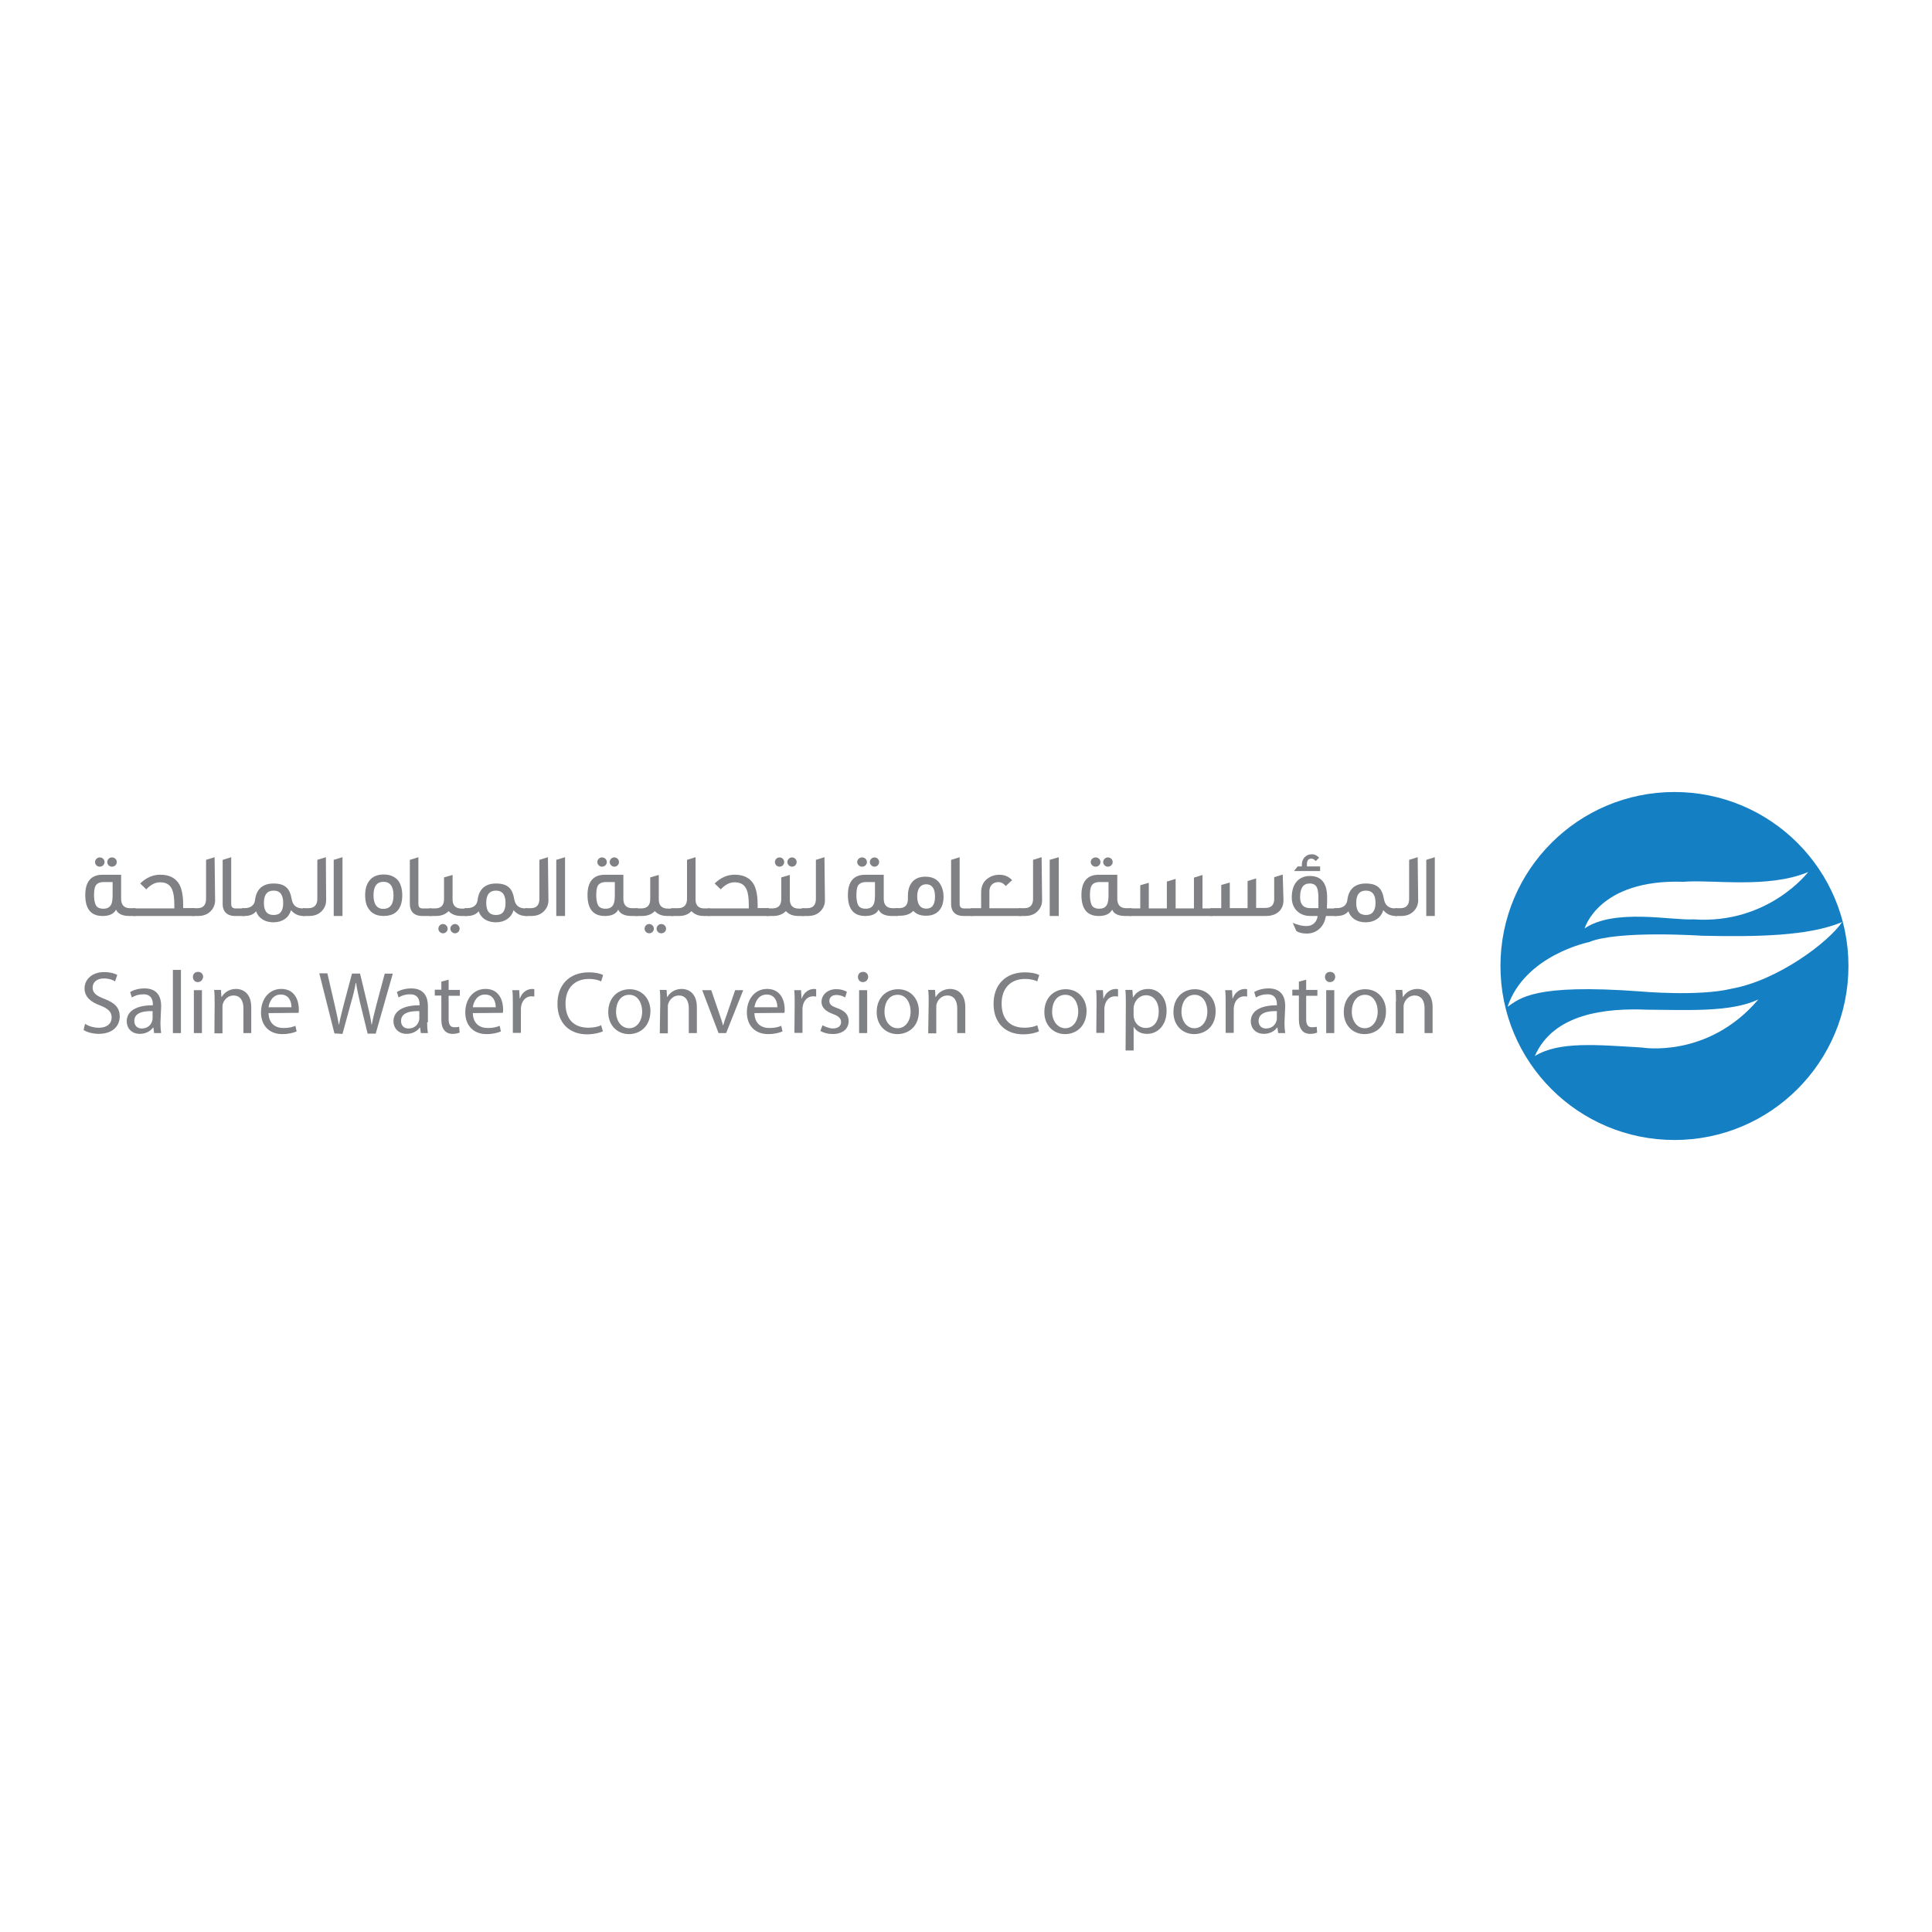 <svg xmlns="http://www.w3.org/2000/svg" id="Layer_1" viewBox="0 0 520 520"><defs><style>      .cls-1 {        fill: #157fc3;      }      .cls-2 {        fill: #808184;      }    </style></defs><path class="cls-1" d="M450.68,213.17c-25.88,0-46.83,20.95-46.83,46.83s20.95,46.83,46.83,46.83,46.83-20.95,46.83-46.83-20.95-46.83-46.83-46.83M452.97,237.34c7.95-.66,22.86,1.9,33.7-2.63,0,0-10.71,14.12-30.87,12.74-5.85.33-21.28-3.02-29.29,2.43,0,0,3.74-13.27,26.47-12.55M441.87,281.94c-12.02-.72-22.33-1.71-28.77,2.3,4.99-11.49,19.11-12.94,30.21-12.48,11.17.07,22.59.72,29.95-2.76-13.6,16.03-31.4,12.94-31.4,12.94M466.05,266.11c-8.93,2.17-24.76.72-24.76.72-28.57-2.1-32.18,1.9-35.53,4.14,4.66-13.92,21.94-17.41,21.94-17.41,7.75-3.22,30.28-1.71,30.28-1.71,14.65.33,28.83.13,37.83-3.68-3.68,5.45-17.41,15.76-29.75,17.93"></path><path class="cls-2" d="M36.48,246.54h-1.58c-1.9,0-3.15-.53-3.68-1.71-.53,1.12-1.77,1.71-3.61,1.71-3.09,0-4.66-1.84-4.66-5.65,0-3.61,1.58-5.45,4.66-5.45h4.99v6.5c0,1.64.85,2.5,2.36,2.5h1.51v2.1ZM30.31,237.41h-2.5c-.92,0-1.64.33-2.04.92-.33.53-.46,1.45-.46,2.63s.2,2.1.46,2.63c.33.66,1.05.99,2.04.99s1.64-.33,2.04-.99c.33-.53.46-1.45.46-2.63v-3.55ZM28.14,232.02c0,.72-.59,1.25-1.31,1.25s-1.25-.59-1.25-1.25.59-1.25,1.25-1.25c.72,0,1.31.53,1.31,1.25M31.43,232.02c0,.72-.59,1.25-1.31,1.25s-1.25-.59-1.25-1.25.53-1.25,1.25-1.25,1.31.53,1.31,1.25"></path><path class="cls-2" d="M52.31,246.54h-16.42v-2.04h11.03v-.92c0-1.84-.2-3.22-.53-4.01-.53-1.38-1.58-2.1-3.28-2.1-1.38,0-2.56.66-3.74,1.9l-1.64-1.58c1.64-1.58,3.42-2.36,5.39-2.36,2.5,0,4.2.92,5.19,2.69.66,1.25.99,3.09.99,5.45v.85h3.02v2.1h0Z"></path><path class="cls-2" d="M57.9,242.2c0,1.25-.39,2.23-1.25,3.09-.85.85-1.97,1.25-3.42,1.25h-1.58v-2.1h1.45c1.58,0,2.36-.85,2.36-2.5v-10.51l2.3-.72.13,11.49h0Z"></path><path class="cls-2" d="M65.84,246.54h-2.63c-2.1,0-3.28-1.25-3.28-3.15v-11.95l2.3-.72v12.61c0,.79.39,1.18,1.18,1.18h2.3l.13,2.04h0Z"></path><path class="cls-2" d="M82.07,246.54h-.33c-1.45,0-2.56-.53-3.42-1.58-.59,2.1-2.36,3.28-4.73,3.28-2.23,0-4.01-1.05-4.66-2.96-.72.85-1.71,1.25-3.02,1.25h-.79v-2.1h.66c1.71,0,2.76-.79,2.89-2.36.39-2.82,2.1-4.27,4.93-4.27,1.58,0,2.76.33,3.55,1.12.72.66,1.12,1.71,1.38,3.22.33,1.58,1.25,2.36,3.02,2.36l.46-.07.07,2.1h0ZM76.22,242.99c0-2.17-.85-3.28-2.56-3.28s-2.63,1.05-2.63,3.28.85,3.28,2.63,3.28,2.56-1.05,2.56-3.28"></path><path class="cls-2" d="M87.78,242.2c0,1.25-.39,2.23-1.25,3.09-.85.85-1.97,1.25-3.42,1.25h-1.58v-2.1h1.45c1.58,0,2.43-.85,2.43-2.5v-10.51l2.3-.72.07,11.49h0Z"></path><polygon class="cls-2" points="92.18 246.54 89.82 246.54 89.82 231.43 92.18 230.71 92.18 246.54"></polygon><path class="cls-2" d="M108.27,240.95c0,1.58-.33,2.82-.99,3.81-.85,1.18-2.17,1.77-4.01,1.77s-3.09-.59-3.94-1.77c-.72-.92-1.05-2.23-1.05-3.81s.33-2.82,1.05-3.81c.85-1.18,2.17-1.77,3.94-1.77s3.09.59,4.01,1.77c.59.92.99,2.17.99,3.81M105.91,240.95c0-2.36-.92-3.61-2.69-3.61s-2.69,1.18-2.69,3.61.92,3.68,2.69,3.68c1.84-.07,2.69-1.25,2.69-3.68"></path><path class="cls-2" d="M116.22,246.54h-2.63c-2.1,0-3.28-1.25-3.28-3.15v-11.95l2.3-.72v12.61c0,.79.39,1.18,1.18,1.18h2.3l.13,2.04h0Z"></path><path class="cls-2" d="M125.68,246.54h-1.51c-1.45,0-2.56-.39-3.42-1.31-.85.85-1.97,1.31-3.48,1.31h-1.77v-2.04h1.58c1.64,0,2.43-.85,2.43-2.5v-5.85l2.3-.66v6.63c0,1.58.85,2.43,2.43,2.43h1.31l.13,1.97h0ZM120.49,249.95c0,.72-.59,1.25-1.25,1.25-.72,0-1.25-.59-1.25-1.25s.53-1.25,1.25-1.25c.66,0,1.25.59,1.25,1.25M123.71,249.95c0,.72-.59,1.25-1.25,1.25s-1.25-.59-1.25-1.25.59-1.25,1.25-1.25c.66,0,1.25.59,1.25,1.25"></path><path class="cls-2" d="M141.97,246.54h-.33c-1.45,0-2.56-.53-3.42-1.58-.59,2.1-2.43,3.28-4.73,3.28s-4.01-1.05-4.66-2.96c-.72.85-1.71,1.25-3.02,1.25h-.79v-2.1h.66c1.71,0,2.76-.79,2.89-2.36.39-2.82,2.1-4.27,4.93-4.27,1.58,0,2.76.33,3.55,1.12.72.66,1.12,1.71,1.38,3.22.33,1.58,1.25,2.36,3.02,2.36l.46-.07.07,2.1h0ZM136.06,242.99c0-2.17-.85-3.28-2.56-3.28s-2.63,1.05-2.63,3.28.85,3.28,2.63,3.28,2.56-1.05,2.56-3.28"></path><path class="cls-2" d="M147.62,242.2c0,1.25-.39,2.23-1.25,3.09-.85.85-1.97,1.25-3.42,1.25h-1.58v-2.1h1.45c1.58,0,2.36-.85,2.36-2.5v-10.51l2.3-.72.13,11.49h0Z"></path><polygon class="cls-2" points="152.08 246.54 149.72 246.54 149.72 231.43 152.08 230.71 152.08 246.54"></polygon><path class="cls-2" d="M171.66,246.54h-1.58c-1.9,0-3.15-.53-3.68-1.71-.53,1.12-1.77,1.71-3.61,1.71-3.09,0-4.66-1.84-4.66-5.65,0-3.61,1.58-5.45,4.66-5.45h4.99v6.5c0,1.64.85,2.5,2.36,2.5h1.51v2.1h0ZM165.48,237.41h-2.5c-.92,0-1.64.33-2.04.92-.33.53-.46,1.45-.46,2.63s.2,2.1.46,2.63c.33.66,1.05.99,2.04.99s1.64-.33,2.04-.99c.33-.53.46-1.45.46-2.63v-3.55h0ZM163.32,232.02c0,.72-.59,1.25-1.31,1.25-.66,0-1.25-.59-1.25-1.25s.59-1.25,1.25-1.25c.72,0,1.31.53,1.31,1.25M166.6,232.02c0,.72-.59,1.25-1.25,1.25s-1.25-.59-1.25-1.25.53-1.25,1.25-1.25c.66,0,1.25.53,1.25,1.25"></path><path class="cls-2" d="M181.18,246.54h-1.51c-1.45,0-2.56-.39-3.42-1.31-.85.85-1.97,1.31-3.48,1.31h-1.77v-2.04h1.58c1.64,0,2.43-.85,2.43-2.5v-5.85l2.3-.66v6.63c0,1.58.85,2.43,2.43,2.43h1.31l.13,1.97h0ZM175.99,249.95c0,.72-.59,1.25-1.25,1.25-.72,0-1.25-.59-1.25-1.25s.53-1.25,1.25-1.25c.66,0,1.25.59,1.25,1.25M179.28,249.95c0,.72-.59,1.25-1.31,1.25s-1.25-.59-1.25-1.25.59-1.25,1.25-1.25c.72,0,1.31.59,1.31,1.25"></path><path class="cls-2" d="M191.1,246.54h-1.58c-1.45,0-2.56-.39-3.42-1.31-.85.92-1.97,1.31-3.42,1.31h-2.04v-2.1h1.84c1.58,0,2.43-.85,2.43-2.5v-10.51l2.3-.72v11.43c0,1.58.85,2.36,2.36,2.36h1.51v2.04h0Z"></path><path class="cls-2" d="M206.93,246.54h-16.42v-2.04h11.03v-.92c0-1.84-.2-3.22-.53-4.01-.53-1.38-1.58-2.1-3.28-2.1-1.38,0-2.56.66-3.74,1.9l-1.64-1.58c1.64-1.58,3.42-2.36,5.39-2.36,2.5,0,4.2.92,5.19,2.69.66,1.25.99,3.09.99,5.45v.85h3.02v2.1h0Z"></path><path class="cls-2" d="M216.45,246.54h-1.51c-1.45,0-2.56-.39-3.42-1.31-.85.85-1.97,1.31-3.48,1.31h-1.77v-2.04h1.58c1.64,0,2.43-.85,2.43-2.5v-5.85l2.3-.66v6.63c0,1.58.85,2.43,2.43,2.43h1.31l.13,1.97h0ZM211.07,232.02c0,.72-.59,1.25-1.25,1.25-.72,0-1.25-.59-1.25-1.25s.53-1.25,1.25-1.25c.66,0,1.25.53,1.25,1.25M214.42,232.02c0,.72-.59,1.25-1.25,1.25s-1.25-.59-1.25-1.25.59-1.25,1.25-1.25,1.25.53,1.25,1.25"></path><path class="cls-2" d="M222.04,242.2c0,1.25-.39,2.23-1.25,3.09-.85.85-1.97,1.25-3.42,1.25h-1.58v-2.1h1.45c1.58,0,2.36-.85,2.36-2.5v-10.51l2.3-.72.13,11.49h0Z"></path><path class="cls-2" d="M241.74,246.54h-1.58c-1.9,0-3.15-.53-3.68-1.71-.53,1.12-1.77,1.71-3.61,1.71-3.09,0-4.66-1.84-4.66-5.65,0-3.61,1.58-5.45,4.66-5.45h4.99v6.5c0,1.64.85,2.5,2.36,2.5h1.51v2.1h0ZM235.5,237.41h-2.5c-.92,0-1.64.33-2.04.92-.33.53-.46,1.45-.46,2.63s.2,2.1.46,2.63c.33.66,1.05.99,2.04.99s1.64-.33,2.04-.99c.33-.53.46-1.45.46-2.63v-3.55h0ZM233.33,232.02c0,.72-.59,1.25-1.31,1.25s-1.31-.59-1.31-1.25.59-1.25,1.31-1.25,1.31.53,1.31,1.25M236.62,232.02c0,.72-.59,1.25-1.25,1.25s-1.25-.59-1.25-1.25.59-1.25,1.25-1.25,1.25.53,1.25,1.25"></path><path class="cls-2" d="M253.96,241.28c0,1.51-.33,2.69-.99,3.55-.85,1.12-2.1,1.64-3.74,1.64-1.45,0-2.56-.39-3.42-1.31-.79.85-1.97,1.31-3.61,1.31h-1.12v-2.04h.92c1.58,0,2.36-.85,2.36-2.43v-.79c0-1.51.33-2.69.99-3.61.85-1.12,2.1-1.64,3.74-1.64s2.89.53,3.74,1.64c.72,1.05,1.12,2.23,1.12,3.68M251.66,241.28c0-2.17-.85-3.28-2.36-3.28s-2.43,1.12-2.43,3.28.85,3.28,2.43,3.28,2.36-1.05,2.36-3.28"></path><path class="cls-2" d="M261.9,246.54h-2.63c-2.1,0-3.28-1.25-3.28-3.15v-11.95l2.3-.72v12.61c0,.79.39,1.18,1.18,1.18h2.3l.13,2.04h0Z"></path><path class="cls-2" d="M274.91,246.54h-13.6v-2.1h2.76v-4.2c0-1.38.39-2.56,1.31-3.42s2.17-1.38,3.61-1.38c1.31,0,2.5.46,3.42,1.45l-1.71,1.58c-.59-.72-1.25-1.05-2.04-1.05-1.45,0-2.36,1.05-2.36,2.43v4.6h8.41v2.17h.2v-.07Z"></path><path class="cls-2" d="M280.49,242.2c0,1.25-.39,2.23-1.25,3.09-.85.85-1.97,1.25-3.42,1.25h-1.58v-2.1h1.45c1.58,0,2.36-.85,2.36-2.5v-10.51l2.3-.72.13,11.49h0Z"></path><polygon class="cls-2" points="284.96 246.54 282.53 246.54 282.53 231.43 284.96 230.71 284.96 246.54"></polygon><path class="cls-2" d="M304.53,246.54h-1.58c-1.9,0-3.15-.53-3.61-1.71-.59,1.12-1.77,1.71-3.61,1.71-3.09,0-4.66-1.84-4.66-5.65,0-3.61,1.58-5.45,4.66-5.45h4.99v6.5c0,1.64.85,2.5,2.36,2.5h1.51l-.07,2.1h0ZM298.36,237.41h-2.5c-.92,0-1.64.33-2.04.92-.33.53-.46,1.45-.46,2.63s.2,2.1.46,2.63c.33.66,1.05.99,2.04.99s1.64-.33,2.04-.99c.33-.53.46-1.45.46-2.63v-3.55h0ZM296.19,232.02c0,.72-.59,1.25-1.31,1.25s-1.31-.59-1.31-1.25.59-1.25,1.31-1.25,1.31.53,1.31,1.25M299.48,232.02c0,.72-.59,1.25-1.31,1.25-.66,0-1.25-.59-1.25-1.25s.59-1.25,1.25-1.25c.72,0,1.31.53,1.31,1.25"></path><polygon class="cls-2" points="326.34 246.54 304.01 246.54 304.01 244.5 306.9 244.5 306.9 238.26 309.2 237.6 309.2 244.5 314.06 244.5 314.06 237.27 316.42 236.55 316.42 244.5 321.35 244.5 321.35 236.22 323.65 235.5 323.65 244.5 326.34 244.5 326.34 246.54"></polygon><path class="cls-2" d="M345.45,242.33c0,2.5-1.77,4.2-4.66,4.2h-14.98v-2.1h2.89v-6.24l2.3-.66v6.9h4.79v-7.29l2.3-.72v7.95h2.5c1.58,0,2.36-.85,2.36-2.36v-5.91l2.3-.72.2,6.96h0Z"></path><path class="cls-2" d="M359.77,246.54h-2.89c-.26,1.38-.72,2.43-1.58,3.28-.92.92-2.17,1.45-3.55,1.45-1.25,0-2.17-.26-2.82-.66l-.99-2.23c1.38.59,2.69.92,3.88.85,1.58,0,2.69-1.25,2.82-2.69h-1.9c-1.64,0-2.89-.53-3.81-1.51-.85-.92-1.25-2.1-1.25-3.48,0-1.58.33-2.89,1.05-3.94.85-1.18,2.17-1.84,3.81-1.84,3.09,0,4.66,1.9,4.66,5.78,0,.79,0,1.77-.07,2.96h2.69v2.04h-.07ZM355.31,234.45h-7.03l.99-1.25h1.12v-.39c0-1.64.99-2.89,2.76-2.89.66,0,1.31.33,1.9.92l-.92.92c-.33-.39-.72-.66-1.12-.66-.85,0-1.25.46-1.25,1.51v.59h3.55v1.25h0ZM354.85,241.54c0-1.12-.13-1.97-.33-2.5-.33-.85-.99-1.25-2.04-1.25-1.71,0-2.56,1.25-2.56,3.68,0,1.97.92,2.96,2.76,2.96h2.17v-2.89Z"></path><path class="cls-2" d="M376.06,246.54h-.33c-1.45,0-2.56-.53-3.42-1.58-.59,2.1-2.43,3.28-4.73,3.28s-4.01-1.05-4.66-2.96c-.72.85-1.71,1.25-3.02,1.25h-.79v-2.1h.66c1.71,0,2.76-.79,2.89-2.36.39-2.82,2.1-4.27,4.93-4.27,1.58,0,2.76.33,3.55,1.12.72.66,1.12,1.71,1.38,3.22.33,1.58,1.31,2.36,3.02,2.36l.46-.07.07,2.1h0ZM370.22,242.99c0-2.17-.85-3.28-2.56-3.28s-2.63,1.05-2.63,3.28.85,3.28,2.63,3.28c1.64,0,2.56-1.05,2.56-3.28"></path><path class="cls-2" d="M381.71,242.2c0,1.25-.39,2.23-1.25,3.09-.85.85-1.97,1.25-3.42,1.25h-1.58v-2.1h1.45c1.58,0,2.36-.85,2.36-2.5v-10.51l2.3-.72.13,11.49h0Z"></path><polygon class="cls-2" points="386.18 246.54 383.88 246.54 383.88 231.43 386.18 230.71 386.18 246.54"></polygon><path class="cls-2" d="M22.89,275.57c.92.59,2.23,1.05,3.74,1.05,2.17,0,3.42-1.12,3.42-2.76,0-1.51-.92-2.36-3.02-3.22-2.63-.92-4.27-2.36-4.27-4.6,0-2.5,2.1-4.4,5.25-4.4,1.58,0,2.82.33,3.55.79l-.59,1.71c-.46-.33-1.58-.79-3.02-.79-2.17,0-3.02,1.31-3.02,2.43,0,1.51.99,2.23,3.22,3.09,2.76,1.05,4.07,2.36,4.07,4.73,0,2.5-1.84,4.66-5.65,4.66-1.58,0-3.28-.46-4.07-1.05l.39-1.64Z"></path><path class="cls-2" d="M43.18,275.3c0,.99.07,1.97.2,2.76h-1.9l-.2-1.51h-.07c-.66.92-1.9,1.71-3.55,1.71-2.36,0-3.55-1.64-3.55-3.35,0-2.76,2.5-4.34,7.03-4.34v-.26c0-.92-.26-2.76-2.63-2.69-1.12,0-2.23.33-3.02.85l-.46-1.45c.92-.59,2.36-.99,3.88-.99,3.55,0,4.47,2.43,4.47,4.73l-.2,4.53h0ZM41.08,272.15c-2.3-.07-4.93.33-4.93,2.63,0,1.38.92,2.04,1.97,2.04,1.58,0,2.5-.92,2.82-1.97.07-.26.13-.46.13-.66v-2.04h0Z"></path><rect class="cls-2" x="46.53" y="261.05" width="2.17" height="17.01"></rect><path class="cls-2" d="M53.23,264.34c-.79,0-1.31-.66-1.31-1.38,0-.79.53-1.38,1.38-1.38s1.38.59,1.38,1.38c-.13.79-.66,1.38-1.45,1.38h0ZM52.18,266.5h2.17v11.56h-2.17v-11.56Z"></path><path class="cls-2" d="M57.76,269.59c0-1.25,0-2.17-.13-3.15h1.84l.13,1.9h.07c.59-1.05,1.9-2.17,3.88-2.17,1.58,0,4.07.92,4.07,4.93v6.96h-2.1v-6.7c0-1.84-.72-3.42-2.69-3.42-1.38,0-2.43.99-2.82,2.17-.13.26-.13.66-.13.99v7.03h-2.17l.07-8.54h0Z"></path><path class="cls-2" d="M72.28,272.68c.07,2.82,1.84,4.01,4.01,4.01,1.51,0,2.43-.26,3.22-.59l.33,1.51c-.79.33-2.04.72-3.88.72-3.55,0-5.71-2.36-5.71-5.85s2.1-6.31,5.45-6.31c3.81,0,4.73,3.35,4.73,5.45,0,.39,0,.79-.07.99l-8.08.07ZM78.45,271.1c0-1.31-.53-3.42-2.89-3.42-2.17,0-3.09,1.97-3.28,3.42h6.17Z"></path><path class="cls-2" d="M90.01,278.13l-4.07-16.16h2.17l1.9,8.21c.46,2.04.92,4.01,1.18,5.58h.07c.26-1.58.79-3.48,1.31-5.58l2.17-8.14h2.17l1.97,8.21c.46,1.97.92,3.88,1.12,5.52h.07c.33-1.77.79-3.55,1.31-5.58l2.17-8.14h2.17l-4.6,16.16h-2.17l-2.04-8.34c-.46-2.1-.85-3.68-1.05-5.25h-.13c-.26,1.58-.66,3.22-1.25,5.25l-2.3,8.41-2.17-.13h0Z"></path><path class="cls-2" d="M114.97,275.3c0,.99.07,1.97.2,2.76h-1.9l-.2-1.51h-.07c-.66.92-1.9,1.71-3.55,1.71-2.3,0-3.55-1.64-3.55-3.35,0-2.76,2.5-4.34,7.03-4.34v-.26c0-.92-.26-2.76-2.63-2.69-1.12,0-2.23.33-3.02.85l-.46-1.45c.92-.59,2.36-.99,3.88-.99,3.55,0,4.47,2.43,4.47,4.73v4.4h-.2v.13ZM112.87,272.15c-2.3-.07-4.93.33-4.93,2.63,0,1.38.92,2.04,1.97,2.04,1.58,0,2.5-.92,2.82-1.97.07-.26.13-.46.13-.66v-2.04h0Z"></path><path class="cls-2" d="M120.75,263.68v2.76h3.02v1.58h-3.02v6.24c0,1.45.39,2.23,1.58,2.23.59,0,.92-.07,1.25-.13l.13,1.58c-.39.13-1.05.33-1.84.33-.99,0-1.77-.33-2.23-.92-.59-.66-.85-1.64-.85-3.02v-6.37h-1.77v-1.58h1.77v-2.17l1.97-.53Z"></path><path class="cls-2" d="M127.26,272.68c.07,2.82,1.84,4.01,4.01,4.01,1.51,0,2.43-.26,3.22-.59l.33,1.51c-.79.33-2.04.72-3.88.72-3.55,0-5.71-2.36-5.71-5.85s2.1-6.31,5.45-6.31c3.81,0,4.73,3.35,4.73,5.45,0,.39,0,.79-.07.99l-8.08.07ZM133.43,271.1c0-1.31-.53-3.42-2.89-3.42-2.17,0-3.09,1.97-3.28,3.42h6.17Z"></path><path class="cls-2" d="M138.03,270.12c0-1.38,0-2.56-.13-3.61h1.84l.13,2.23h.07c.53-1.58,1.84-2.56,3.28-2.56.26,0,.39,0,.59.07v1.97c-.26,0-.46-.07-.72-.07-1.51,0-2.56,1.12-2.82,2.69-.07.33-.07.66-.07.99v6.17h-2.17v-7.88Z"></path><path class="cls-2" d="M162.26,277.6c-.79.33-2.3.79-4.27.79-4.6,0-7.95-2.89-7.95-8.21s3.42-8.47,8.41-8.47c1.97,0,3.28.39,3.88.72l-.53,1.71c-.79-.39-1.9-.66-3.28-.66-3.81,0-6.31,2.43-6.31,6.63s2.23,6.5,6.17,6.5c1.31,0,2.63-.26,3.42-.66l.46,1.64Z"></path><path class="cls-2" d="M169.29,278.33c-3.09,0-5.58-2.3-5.58-5.91,0-3.88,2.56-6.17,5.78-6.17s5.58,2.43,5.58,5.91c-.07,4.34-3.02,6.17-5.78,6.17h0ZM169.36,276.75c2.04,0,3.48-1.9,3.48-4.53,0-1.97-.99-4.47-3.48-4.47s-3.55,2.3-3.55,4.53c0,2.56,1.45,4.47,3.55,4.47h0Z"></path><path class="cls-2" d="M177.7,269.59c0-1.25,0-2.17-.13-3.15h1.84l.13,1.9h.07c.59-1.05,1.9-2.17,3.88-2.17,1.58,0,4.07.92,4.07,4.93v6.96h-2.17v-6.7c0-1.84-.72-3.42-2.69-3.42-1.38,0-2.43.99-2.82,2.17-.13.26-.13.66-.13.99v7.03h-2.17l.13-8.54h0Z"></path><path class="cls-2" d="M191.43,266.5l2.23,6.5c.33,1.05.72,2.04.92,2.96h.07c.26-.92.59-1.9.99-2.96l2.23-6.5h2.17l-4.6,11.56h-2.04l-4.4-11.56h2.43Z"></path><path class="cls-2" d="M203.05,272.68c.07,2.82,1.84,4.01,4.01,4.01,1.51,0,2.43-.26,3.22-.59l.33,1.51c-.79.33-2.04.72-3.88.72-3.55,0-5.71-2.36-5.71-5.85s2.1-6.31,5.45-6.31c3.81,0,4.73,3.35,4.73,5.45,0,.39,0,.79-.07.99l-8.08.07ZM209.23,271.1c0-1.31-.53-3.42-2.89-3.42-2.17,0-3.09,1.97-3.28,3.42h6.17Z"></path><path class="cls-2" d="M213.89,270.12c0-1.38,0-2.56-.13-3.61h1.84l.13,2.23h.07c.53-1.58,1.84-2.56,3.28-2.56.26,0,.33,0,.59.07v1.97c-.26,0-.46-.07-.79-.07-1.51,0-2.56,1.12-2.82,2.69-.07.33-.07.66-.07.99v6.17h-2.17l.07-7.88Z"></path><path class="cls-2" d="M221.38,275.96c.66.33,1.77.85,2.76.85,1.51,0,2.23-.72,2.23-1.71s-.59-1.58-2.17-2.17c-2.17-.79-3.09-1.9-3.09-3.28,0-1.84,1.58-3.42,4.01-3.42,1.18,0,2.17.33,2.82.72l-.46,1.51c-.46-.26-1.31-.66-2.36-.66-1.25,0-1.9.72-1.9,1.58,0,.99.66,1.45,2.17,1.97,1.97.72,3.02,1.71,3.02,3.48,0,2.1-1.58,3.48-4.34,3.48-1.25,0-2.43-.33-3.28-.85l.59-1.51Z"></path><path class="cls-2" d="M232.22,264.34c-.79,0-1.31-.66-1.31-1.38,0-.79.53-1.38,1.38-1.38s1.38.59,1.38,1.38c-.07.79-.59,1.38-1.45,1.38h0ZM231.23,266.5h2.17v11.56h-2.17v-11.56Z"></path><path class="cls-2" d="M241.54,278.33c-3.09,0-5.58-2.3-5.58-5.91,0-3.88,2.56-6.17,5.78-6.17s5.58,2.43,5.58,5.91c0,4.34-3.02,6.17-5.78,6.17h0ZM241.61,276.75c2.04,0,3.48-1.9,3.48-4.53,0-1.97-.99-4.47-3.48-4.47s-3.55,2.3-3.55,4.53c0,2.56,1.45,4.47,3.55,4.47h0Z"></path><path class="cls-2" d="M249.95,269.59c0-1.25,0-2.17-.13-3.15h1.84l.13,1.9h.07c.59-1.05,1.9-2.17,3.88-2.17,1.58,0,4.07.92,4.07,4.93v6.96h-2.17v-6.7c0-1.84-.72-3.42-2.69-3.42-1.38,0-2.43.99-2.82,2.17-.13.26-.13.66-.13.99v7.03h-2.17l.13-8.54h0Z"></path><path class="cls-2" d="M279.64,277.6c-.72.33-2.3.79-4.27.79-4.6,0-7.95-2.89-7.95-8.21s3.42-8.47,8.41-8.47c1.97,0,3.28.39,3.88.72l-.53,1.71c-.79-.39-1.9-.66-3.28-.66-3.81,0-6.31,2.43-6.31,6.63s2.23,6.5,6.17,6.5c1.31,0,2.63-.26,3.42-.66l.46,1.64Z"></path><path class="cls-2" d="M286.67,278.33c-3.09,0-5.58-2.3-5.58-5.91,0-3.88,2.56-6.17,5.78-6.17s5.58,2.43,5.58,5.91c-.07,4.34-3.02,6.17-5.78,6.17h0ZM286.73,276.75c2.04,0,3.48-1.9,3.48-4.53,0-1.97-.99-4.47-3.48-4.47s-3.55,2.3-3.55,4.53c0,2.56,1.51,4.47,3.55,4.47h0Z"></path><path class="cls-2" d="M295.14,270.12c0-1.38,0-2.56-.13-3.61h1.84l.13,2.23h.07c.53-1.58,1.84-2.56,3.28-2.56.26,0,.33,0,.59.07v1.97c-.26,0-.46-.07-.79-.07-1.51,0-2.56,1.12-2.82,2.69-.07.33-.07.66-.07.99v6.17h-2.17l.07-7.88Z"></path><path class="cls-2" d="M303.02,270.25c0-1.51,0-2.69-.13-3.81h1.9l.13,1.97h.07c.85-1.45,2.23-2.23,4.07-2.23,2.82,0,4.93,2.36,4.93,5.85,0,4.14-2.56,6.24-5.25,6.24-1.58,0-2.89-.66-3.55-1.84h-.07v6.31h-2.17l.07-12.48h0ZM305.12,273.33c0,.33,0,.59.13.85.33,1.51,1.64,2.5,3.15,2.5,2.23,0,3.48-1.84,3.48-4.47,0-2.3-1.18-4.34-3.42-4.34-1.45,0-2.76.99-3.22,2.63-.07.33-.13.59-.13.92v1.9h0Z"></path><path class="cls-2" d="M321.41,278.33c-3.09,0-5.58-2.3-5.58-5.91,0-3.88,2.56-6.17,5.78-6.17s5.58,2.43,5.58,5.91c0,4.34-3.02,6.17-5.78,6.17h0ZM321.48,276.75c2.04,0,3.48-1.9,3.48-4.53,0-1.97-.99-4.47-3.42-4.47s-3.55,2.3-3.55,4.53c0,2.56,1.45,4.47,3.48,4.47h0Z"></path><path class="cls-2" d="M329.89,270.12c0-1.38,0-2.56-.13-3.61h1.84l.13,2.23h.07c.53-1.58,1.84-2.56,3.28-2.56.26,0,.33,0,.59.07v1.97c-.26,0-.46-.07-.72-.07-1.51,0-2.56,1.12-2.82,2.69-.07.33-.07.66-.07.99v6.17h-2.17v-7.88h0Z"></path><path class="cls-2" d="M345.72,275.3c0,.99.07,1.97.2,2.76h-1.9l-.2-1.51h-.07c-.66.92-1.9,1.71-3.55,1.71-2.36,0-3.55-1.64-3.55-3.35,0-2.76,2.5-4.34,7.03-4.34v-.26c0-.92-.26-2.76-2.63-2.69-1.12,0-2.17.33-3.02.85l-.46-1.45c.92-.59,2.36-.99,3.88-.99,3.55,0,4.47,2.43,4.47,4.73l-.2,4.53h0ZM343.68,272.15c-2.3-.07-4.93.33-4.93,2.63,0,1.38.92,2.04,1.97,2.04,1.58,0,2.5-.92,2.82-1.97.07-.26.13-.46.13-.66v-2.04h0Z"></path><path class="cls-2" d="M351.56,263.68v2.76h3.02v1.58h-3.02v6.24c0,1.45.39,2.23,1.58,2.23.59,0,.92-.07,1.25-.13l.13,1.58c-.39.13-1.05.33-1.84.33-.99,0-1.77-.33-2.23-.92-.59-.66-.85-1.64-.85-3.02v-6.37h-1.77v-1.58h1.77v-2.17l1.97-.53Z"></path><path class="cls-2" d="M357.93,264.34c-.79,0-1.31-.66-1.31-1.38,0-.79.53-1.38,1.38-1.38s1.38.59,1.38,1.38c-.07.79-.59,1.38-1.44,1.38h0ZM356.95,266.5h2.17v11.56h-2.17v-11.56Z"></path><path class="cls-2" d="M367.26,278.33c-3.09,0-5.58-2.3-5.58-5.91,0-3.88,2.56-6.17,5.78-6.17s5.58,2.43,5.58,5.91c0,4.34-2.96,6.17-5.78,6.17h0ZM367.33,276.75c2.04,0,3.48-1.9,3.48-4.53,0-1.97-.99-4.47-3.42-4.47s-3.55,2.3-3.55,4.53c0,2.56,1.45,4.47,3.48,4.47h0Z"></path><path class="cls-2" d="M375.73,269.59c0-1.25,0-2.17-.13-3.15h1.84l.13,1.9h.07c.59-1.05,1.9-2.17,3.88-2.17,1.58,0,4.07.92,4.07,4.93v6.96h-2.17v-6.7c0-1.84-.72-3.42-2.69-3.42-1.38,0-2.43.99-2.82,2.17-.13.26-.13.66-.13.99v7.03h-2.1v-8.54h.07Z"></path></svg>